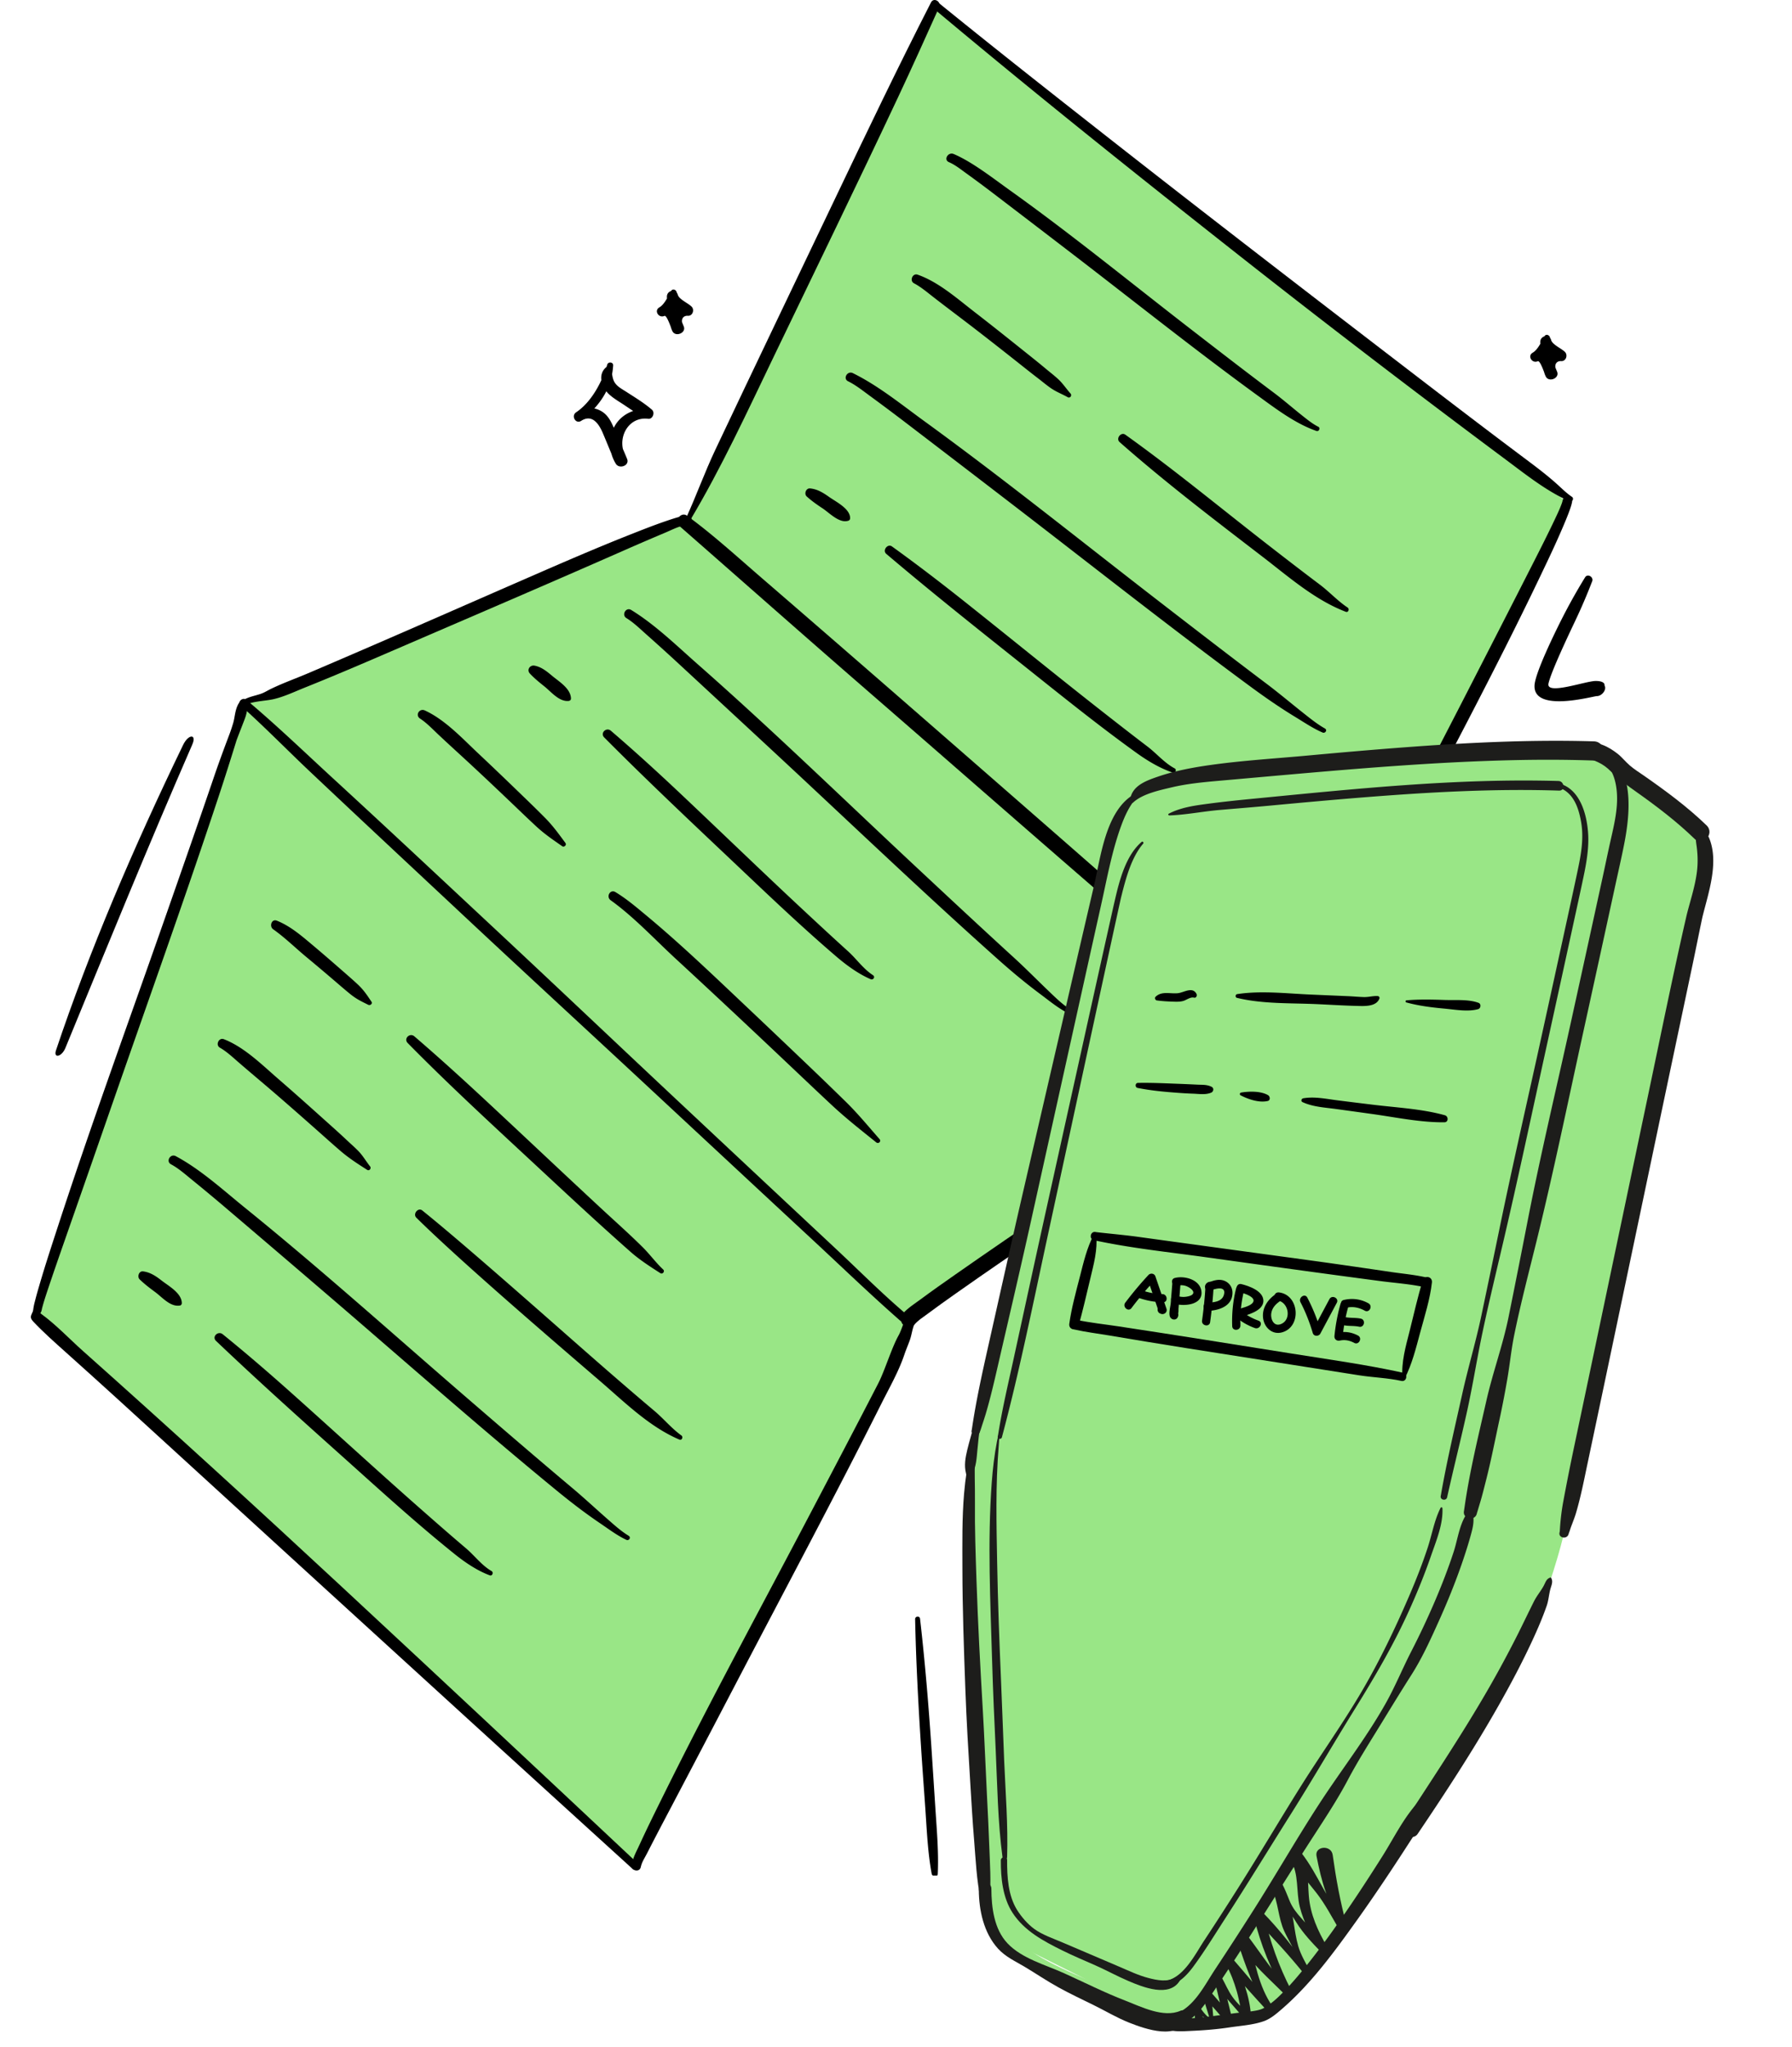 <svg width="712" height="813" viewBox="0 0 712 813" fill="none" xmlns="http://www.w3.org/2000/svg"><g clip-path="url(#a)"><path d="M271.944 207.949 97.415 279.035l130.887 122.511L360.309 523.69l153.933-105.27" fill="#99E686"/><path d="m253.506 740.503 110.216-217.061-132.706-121.393L98.032 281.812 14 520zm368.149-541.712L514.242 418.42l-108.134-90.819-132.713-121.386L371.524 1.907" fill="#99E686"/><path d="M95.686 280.304c9.531 8.513 18.184 17.421 27.474 26.196 20.438 19.284 41.003 38.448 61.524 57.642 24.549 22.962 49.309 45.713 73.918 68.608 21.543 20.034 43.078 40.076 64.643 60.088 11.11 10.314 22.054 20.868 33.434 30.882.308.277.617.555.932.825 1.729 1.464 4.247-1.028 2.503-2.499-9.749-8.25-18.836-17.423-28.164-26.137a63614 63614 0 0 1-61.554-57.612c-24.527-22.977-48.903-46.119-73.475-69.051-21.505-20.072-42.973-40.189-64.636-60.089-11.162-10.253-22.129-20.822-33.727-30.588-.315-.27-.234-.306-.557-.569-1.609-1.291-3.916.886-2.315 2.312z" fill="#000"/><path d="M96.333 280.776c2.804-2.305 8.674-2.199 12.38-3.063 4.262-.991 8.411-2.995 12.463-4.616 12.996-5.202 25.849-10.757 38.703-16.304 29.367-12.671 58.78-25.259 88.042-38.155a1070 1070 0 0 1 16.266-7.003c2.541-1.066 5.367-2.59 8.133-2.995 2.383-.346 1.368-3.964-1-3.611.617-.09-.714.12-1.015.188-.541.127-1.074.277-1.601.435-1.525.443-3.036.961-4.54 1.479-4.615 1.591-9.155 3.385-13.695 5.179-13.695 5.405-27.195 11.282-40.687 17.16-29.157 12.708-58.254 25.559-87.516 38.02-4.879 2.079-9.952 3.873-14.718 6.2-1.293.63-2.481 1.404-3.849 1.884-3.126 1.096-6.253 1.321-8.659 3.881-.827.886.399 2.049 1.308 1.306z" fill="#000"/><path d="M274.199 206.68c12.485-20.927 22.662-43.071 33.231-65.027 16.551-34.402 33.268-68.736 49.504-103.28 5.532-11.778 10.877-23.646 16.214-35.52.969-2.155-2.128-4.077-3.24-1.892-13.162 25.724-25.639 51.779-38.079 77.856-15.898 33.321-31.893 66.589-47.671 99.962-4.194 8.873-7.464 18.045-11.545 26.963-.489 1.058.977 1.974 1.593.931zm89.005 319.599c1.661-1.921 3.435-2.965 5.141-4.241 3.781-2.83 7.637-5.57 11.5-8.294 11.869-8.37 23.866-16.559 35.877-24.726 26.369-17.933 52.767-35.806 78.812-54.211 7.013-4.955 14.229-9.774 20.881-15.216 1.661-1.358-.706-3.7-2.352-2.349-4.593 3.76-12.185 8.047-17.815 11.71-12.192 7.919-24.421 15.771-36.546 23.787-26.548 17.565-53.022 35.273-79.112 53.513-4.66 3.258-9.313 6.523-13.876 9.909-2.33 1.726-5.074 3.43-6.998 5.645-2.661 3.07 1.812 7.566 4.488 4.481z" fill="#000"/><path d="M269.84 208.85c24.82 21.723 49.527 43.589 74.444 65.208 40.575 35.212 80.939 70.687 121.732 105.652 15.319 13.128 30.645 26.242 46.039 39.273 2.233 1.892 5.48-1.261 3.255-3.25a14294 14294 0 0 0-96.716-85.265c-38.508-33.636-77.016-67.272-115.719-100.683-9.907-8.55-19.784-17.58-29.931-24.959-2.345-1.704-5.284 2.11-3.104 4.024" fill="#000"/><path d="M273.448 207.761c1.766 0 1.774-2.747 0-2.747s-1.774 2.747 0 2.747M13.217 520.485c-.718 2.015-1.739 2.633.007 4.477 4.006 4.246 8.424 8.162 12.776 12.055 14.236 12.736 28.34 25.62 42.43 38.519 39.487 36.141 79.042 72.194 118.581 108.284 21.402 19.537 42.873 39.001 64.298 58.516 1.425 1.297 3.593-.748 2.169-2.082-39.106-36.719-78.282-73.358-117.58-109.863-33.997-31.581-68.263-62.889-102.922-93.74C27.68 531.937 22.244 526.175 16.5 522c-2.49-1.813 1.285-.661-1.5-2-1.185-.564-1-1.5-1.776.5z" fill="#000"/><path d="M95.625 278.318c-2.323 2.754-2.109 5.918-2.97 8.868a64 64 0 0 1-1.563 4.659c-2.104 5.566-4.156 11.116-6.085 16.78-6.17 18.115-12.501 36.16-18.812 54.213-14.512 41.519-29.647 82.819-43.305 124.69-2.41 7.396-4.84 14.786-7.034 22.265-.66 2.242-1.314 4.492-1.894 6.761-.181.715-.382 1.437-.516 2.165-.211 1.111-.193 1.059-.254 1.778-.2 2.333 3.123 2.226 3.316-.085-.066.778.14-.523.212-.789.177-.648.353-1.304.542-1.953.563-1.903 1.186-3.779 1.81-5.654 2.055-6.15 4.185-12.281 6.322-18.397a31851 31851 0 0 0 19.34-55.456c14.11-40.571 28.622-80.992 42.141-121.812C89.152 309.485 92 300.5 94 294c3.17-8.337 3.55-8.873 4-11 .665-3.113.5-3-1.193-3.438.629-.895-.46-2.111-1.189-1.244zm267.684 244.268c-3.991-1.086-4.197 4.123-6.309 7.914-2.774 4.977-5.462 13.99-8.085 19.072-8.524 16.529-17.183 32.998-25.827 49.467-19.784 37.719-40.207 75.161-59.119 113.323-3.33 6.726-6.682 13.444-9.809 20.268-1.466 3.197-2.382 4.575-3.187 8.028-.548 2.35 3.075 3.348 3.616.998.503-2.176 1.33-3.194 2.608-5.694 2.834-5.539 5.72-11.056 8.629-16.559 8.93-16.949 17.814-33.921 26.684-50.9 19.31-36.969 39.011-73.758 57.728-111.035 3.172-6.32 6.825-12.663 9.08-19.374.646-1.921 1.458-3.783 2.15-5.689 1.029-2.853 1.059-6.216 3.164-8.505.804-.878-.421-2.102-1.308-1.306zm261.195-325.281c-2.09-1.389-3.976-3.295-5.863-4.992-4.104-3.7-8.584-7.048-13.004-10.359-14.537-10.884-28.969-21.903-43.378-32.96-41.026-31.482-82.029-63.008-122.717-94.94C417.113 36.45 394.713 18.818 372.584.84c-1.488-1.209-3.623.87-2.127 2.124 40.131 33.674 81.074 66.371 122.228 98.784 34.9 27.481 70.213 54.474 105.842 81.009 7.847 5.847 15.92 12.288 24.932 16.319 1.195.532 2.165-1.029 1.037-1.78z" fill="#000"/><path d="M515.167 418.42c.278-2.274 2.367-5.66 3.54-7.934 2.917-5.652 6.171-11.072 9.02-16.769 8.644-17.272 17.521-34.439 26.376-51.607 19.385-37.591 39.545-74.868 57.788-113.038 3.157-6.598 6.314-13.204 9.17-19.937.924-2.177 1.849-4.361 2.638-6.591.233-.66.459-1.313.647-1.989.067-.232.12-.473.173-.713.218-.968.067-.067.135-1.013.173-2.41-3.586-2.395-3.751 0 .045-.593-.105.353-.225.713-.196.6-.429 1.186-.662 1.771-.624 1.554-1.503 3.416-2.3 5.097-2.728 5.743-5.592 11.425-8.479 17.092-8.757 17.22-17.574 34.409-26.391 51.592-19.31 37.652-39.146 75.063-57.645 113.121-3.247 6.673-6.028 13.353-8.689 20.267-1.157 3.002-3.127 6.635-3.194 9.938-.023 1.216 1.713 1.149 1.849 0m8.611-248.906c-2.367-1.201-4.502-2.95-6.569-4.594-3.736-2.972-7.299-6.088-11.14-8.962-11.004-8.242-21.888-16.665-32.765-25.072-23.94-18.51-47.452-37.734-72.084-55.322-6.923-4.946-14.951-11.267-22.317-14.397-2.195-.93-4.112 2.29-1.894 3.235 2.465 1.051 4.728 2.875 6.885 4.429a511 511 0 0 1 11.493 8.542c10.922 8.34 21.843 16.687 32.742 25.057 24.016 18.458 47.723 37.366 72.228 55.171 6.93 5.037 14.507 10.742 22.715 13.594.985.346 1.646-1.216.714-1.688zm2.659 119.861c-3.029-1.696-5.803-3.941-8.516-6.088-4.901-3.873-9.637-7.881-14.635-11.649-14.267-10.75-28.406-21.671-42.544-32.586-31.059-23.982-61.674-48.656-93.432-71.716-9.11-6.613-18.303-14.134-28.458-19.126-2.157-1.058-4.067 2.17-1.894 3.235 3.089 1.517 5.915 3.791 8.674 5.81a856 856 0 0 1 14.92 11.17 19161 19161 0 0 1 42.432 32.51c31.156 23.938 61.997 48.334 93.634 71.633 5.924 4.362 11.824 8.46 18.093 12.266 3.51 2.132 7.005 4.519 10.786 6.14 1.06.458 2-.998.932-1.591zM337.77 205.942c.143-3.813-5.578-6.59-8.253-8.482-2.383-1.681-4.698-3.175-7.66-3.453-1.616-.15-2.48 2.154-1.33 3.198 1.999 1.809 4.104 3.272 6.351 4.759 2.751 1.824 6.66 6.065 10.208 4.864a.96.96 0 0 0 .676-.893zm128.932 99.272c-4.119-2.207-7.118-5.885-10.786-8.678-6.713-5.104-13.357-10.298-19.987-15.5-17.627-13.842-34.998-28.014-52.549-41.961-9.508-7.551-19.13-14.93-28.984-22.016-1.714-1.239-3.894 1.569-2.27 2.942 17.326 14.705 35.095 28.855 52.879 43.004 15.41 12.258 30.728 24.689 46.724 36.181 4.217 3.033 9.283 6.065 14.274 7.717.992.33 1.631-1.194.714-1.689zm-239.845-27.711c-.075-4.001-4.683-6.711-7.509-9.068-2.082-1.741-4.254-3.535-6.998-4.031-1.804-.323-3.172 1.689-1.827 3.13 1.774 1.899 3.691 3.453 5.721 5.075 2.766 2.199 5.893 6.192 9.681 5.817.489-.045.932-.383.925-.923zm119.987 109.848c-3.871-2.514-6.509-6.418-9.884-9.473-6.209-5.615-12.342-11.312-18.468-17.017-16.251-15.14-32.202-30.588-48.362-45.826-8.968-8.452-18.055-16.747-27.413-24.764-1.812-1.553-4.375.916-2.654 2.65 15.905 16.004 32.292 31.497 48.693 46.99 14.372 13.579 28.646 27.323 43.687 40.174 3.916 3.348 8.674 6.808 13.469 8.865 1.075.458 1.955-.931.932-1.591zm78.51-231.021c-1.654-1.846-3.014-3.955-4.826-5.644-1.593-1.487-3.36-2.83-5.029-4.226-3.239-2.718-6.569-5.337-9.869-7.98-6.171-4.939-12.357-9.856-18.611-14.69-6.803-5.262-14.161-11.8-22.43-14.69-2.007-.698-3.315 2.44-1.443 3.423 2.766 1.464 5.284 3.603 7.742 5.517 4.578 3.558 9.223 7.034 13.831 10.554 6.171 4.722 12.289 9.519 18.385 14.338 3.127 2.469 6.239 4.969 9.404 7.393 1.729 1.321 3.412 2.77 5.216 3.986 2.037 1.381 4.36 2.252 6.502 3.468.932.526 1.812-.675 1.12-1.449zm-.945 244.073c-2.871-1.974-5.427-4.511-7.937-6.913-4.525-4.324-8.877-8.768-13.515-13.001-13.199-12.055-26.271-24.253-39.335-36.451-28.668-26.768-56.833-54.181-86.29-80.086-8.449-7.431-16.905-15.74-26.549-21.663-2.06-1.269-3.954 1.974-1.894 3.235 2.841 1.742 5.419 4.264 7.975 6.531a883 883 0 0 1 13.906 12.611c13.116 12.145 26.24 24.283 39.334 36.451 28.744 26.715 57.126 53.843 86.426 79.95 5.472 4.879 10.967 9.465 16.837 13.834 3.278 2.44 6.517 5.127 10.11 7.086 1.06.578 1.91-.923.932-1.591zm-199.721-65.518c-2.654-3.58-4.954-6.815-8.111-10.006s-6.058-5.99-9.117-8.947c-5.743-5.555-11.501-11.095-17.334-16.567-6.344-5.952-13.259-13.466-21.324-17.159-2.173-.999-3.947 1.891-1.894 3.235 2.623 1.719 4.93 4.143 7.2 6.29 4.33 4.084 8.765 8.07 13.124 12.123 5.585 5.179 11.11 10.419 16.62 15.673 3.082 2.943 6.148 5.9 9.275 8.79 3.308 3.055 6.615 5.277 10.283 7.837.737.51 1.811-.525 1.263-1.261zm124.768 117.588c-4.435-5.037-8.569-10.096-13.372-14.803a1590 1590 0 0 0-13.883-13.436 6192 6192 0 0 0-25.978-24.696c-12.966-12.251-25.865-24.636-39.597-36.038-3.864-3.213-7.78-6.538-12.102-9.143-2.105-1.269-3.819 1.854-1.894 3.235 9.283 6.666 17.423 15.471 25.797 23.195 15.657 14.435 31.186 29.012 46.648 43.657 5.156 4.879 10.305 9.773 15.499 14.607 5.668 5.277 11.546 9.879 17.566 14.72.917.736 2.105-.397 1.308-1.306zm185.971-211.148c-3.984-2.642-7.208-6.23-11.034-9.105-6.886-5.18-13.711-10.442-20.513-15.726-18.882-14.66-37.305-29.928-56.758-43.822-1.729-1.231-3.864 1.539-2.27 2.942 18.213 16.056 37.583 30.791 56.84 45.579 10.366 7.957 20.694 17.107 33.029 21.828 1.022.391 1.54-1.14.714-1.688zM147.575 397.877c-1.872-2.789-3.108-4.692-5.605-7.01-1.987-1.844-4.042-3.621-6.082-5.405-3.817-3.335-7.642-6.656-11.52-9.916-4.395-3.689-8.985-7.702-14.384-9.84-2.103-.831-3.073 2.281-1.452 3.419 4.674 3.285 8.91 7.484 13.313 11.121a853 853 0 0 1 10.936 9.224c2.078 1.776 4.14 3.576 6.263 5.3 2.55 2.071 4.322 2.886 7.272 4.358.766.384 1.82-.439 1.266-1.258zm115.933 106.408c-2.947-2.755-5.284-6.019-8.126-8.841-5.218-5.178-10.753-10.094-16.152-15.092-15.283-14.166-30.414-28.49-45.667-42.686-9.501-8.837-19.077-17.554-28.925-26.009-1.807-1.551-4.377.897-2.66 2.643 16.021 16.293 32.834 31.754 49.579 47.305 12.92 11.998 25.803 24.049 39.04 35.703 3.577 3.155 7.765 5.838 11.787 8.423.878.565 1.896-.731 1.124-1.446m-13.716 105.758c-2.984-1.801-5.645-4.211-8.253-6.493-4.705-4.113-9.238-8.355-14.033-12.385-13.688-11.493-27.233-23.165-40.763-34.838-29.706-25.611-58.915-51.921-89.418-76.587-8.72-7.056-17.544-15.178-27.496-20.5-2.127-1.141-4.029 2.094-1.894 3.235 2.992 1.599 5.675 3.994 8.291 6.118a786 786 0 0 1 14.417 12.003 13613 13613 0 0 1 40.77 34.837c29.781 25.559 59.201 51.568 89.546 76.46 5.675 4.654 11.357 9.037 17.423 13.143 3.39 2.29 6.765 4.864 10.478 6.613 1.06.496 1.97-.968.932-1.591zM72.235 517.676c.007-4-5.18-6.808-8.028-9.022-2.27-1.764-4.465-3.273-7.374-3.641-1.661-.21-2.405 2.162-1.33 3.198 1.931 1.861 3.983 3.43 6.148 5.022 2.842 2.094 6.081 6.035 9.9 5.337.398-.075.676-.511.676-.894zm123.092 106.388c-3.992-2.304-6.743-6.14-10.2-9.067-6.382-5.413-12.674-10.937-18.957-16.469-16.665-14.683-33.021-29.711-49.58-44.506-9.193-8.219-18.506-16.266-28.09-24.028-1.834-1.486-4.442.954-2.653 2.65 16.469 15.681 33.389 30.851 50.331 46.014 14.68 13.144 29.262 26.468 44.649 38.793 3.999 3.205 8.907 6.516 13.778 8.302 1 .368 1.601-1.171.714-1.689zm-48.312-160.787c-1.55-1.947-2.79-4.145-4.511-5.94-1.51-1.569-3.19-3.016-4.778-4.513-3.081-2.901-6.249-5.706-9.4-8.534-5.88-5.28-11.775-10.546-17.749-15.717-6.456-5.593-13.522-12.657-21.657-15.792-1.982-.759-3.405 2.324-1.56 3.371 2.721 1.551 5.14 3.843 7.49 5.877 4.5 3.896 9.076 7.704 13.59 11.585 5.778 4.969 11.5 10.003 17.2 15.052 3.189 2.829 6.362 5.68 9.591 8.458 3.455 2.966 6.804 5.094 10.622 7.554.92.596 1.804-.621 1.169-1.409zm123.701 106.906c-3.919-2.817-7.028-6.649-10.726-9.759-6.549-5.514-13.035-11.108-19.489-16.723-18.029-15.682-54.086-47.886-72.71-62.875-1.661-1.342-3.869 1.384-2.37 2.863 17.382 17.176 54.535 49.035 73.066 64.959 9.752 8.374 19.487 18.091 31.465 23.191 1.008.433 1.572-1.087.772-1.663zm-4.087-454.588c-1.112 1.97-2.604 5.334-4.64 6.492-2.244 1.277-.275 4.425 1.99 3.404 1.001-.452 2.781 5.157 3.187 6.066l4.254-2.487c-1.008-1.642-.373-3.763 1.891-3.632 1.892.111 2.71-2.356 1.499-3.612-1.348-1.394-5.013-2.9-5.51-4.752-.661-2.473-4.156-1.826-4.313.583-.256 3.992 4.555 6.492 7.761 7.703l.563-4.156c-5.458.576-8.717 5.124-6.145 10.347 1.211 2.467 5.576.7 4.503-1.898-1.663-4.025-4.058-11.008-9.673-7.572l2.389 3.095c2.657-2.788 4.987-4.718 4.483-8.979-.131-1.093-1.591-1.734-2.232-.602zm96.976 527.59c.341 16.863 1.269 33.798 2.338 50.634.52 8.209 1.145 16.408 1.71 24.612.603 8.641.958 17.301 2.517 25.833.231 1.253 2.36 1.566 2.429.086.385-8.366-.336-16.679-.883-25.024-.547-8.344-1.084-16.847-1.645-25.269-1.139-17.013-2.565-34.129-4.513-51.068-.146-1.268-1.98-1.051-1.953.196M241.264 144.858c-2.107 6.937-6.211 14.784-12.369 18.933-2.081 1.401-.164 4.777 1.99 3.397 4.443-2.847 7.087 1.223 8.665 4.928 1.714 4.018 3.311 8.095 5.098 12.081l4.254-2.487c-4.261-6.532.117-16.401 8.632-15.354 1.806.223 2.807-2.473 1.492-3.612-3.096-2.677-6.669-4.83-10.098-7.049-1.695-1.099-3.678-2.081-4.752-3.841-.935-1.538-.975-3.606-1.282-5.38-.177-1.008-1.46-1.112-2.101-.556-3.475 3.004-1.715 8.017 1.23 10.733 1.78 1.643 4.006 2.899 6.015 4.241 2.722 1.826 5.471 3.737 8.429 5.17l1.067-3.94c-5.347.301-10.327 2.107-13.207 6.95s-2.441 10.544.327 15.118c1.381 2.284 5.589.779 4.503-1.898-1.302-3.193-2.723-6.348-4.104-9.509-1.112-2.559-2.068-5.491-3.933-7.631-3.089-3.54-8.409-4.064-12.218-1.374l2.382 3.089c6.97-5.805 11.754-12.382 12.33-21.708.085-1.381-1.97-1.577-2.35-.321zm372.365-11.263c-1.112 1.97-2.604 5.334-4.64 6.492-2.244 1.277-.275 4.425 1.99 3.404 1.001-.452 2.781 5.157 3.187 6.066l4.254-2.487c-1.008-1.642-.373-3.763 1.891-3.632 1.892.111 2.71-2.356 1.499-3.612-1.348-1.394-5.013-2.9-5.51-4.752-.661-2.473-4.156-1.826-4.313.583-.255 3.992 4.555 6.492 7.761 7.703l.563-4.156c-5.458.576-8.717 5.124-6.145 10.347 1.211 2.467 5.576.7 4.503-1.898-1.663-4.025-4.058-11.008-9.673-7.572l2.389 3.095c2.657-2.788 4.987-4.718 4.483-8.979-.131-1.093-1.591-1.734-2.232-.602z" fill="#000"/></g><path d="M72.752 295.904c-19.843 41.039-37.284 81.847-50.5 121.289-1.105 3.311 2.244 2.701 3.74-.941 16.517-40.112 32.815-80.148 50.403-120.502 1.858-4.264-1.502-4.267-3.643.154" fill="#000"/><path d="m390.791 723.068 2.43 35.106s4.311 10.85 16.987 17.401l39.86 19.955s14.097 2.688 21.114 3.421c7.016.733 27.786-3.372 27.786-3.372s7.727-3.159 16.108-13.357c8.373-10.203 42.756-59.689 42.756-59.689l36.12-58.134s17.846-28.399 24.893-63.34c7.04-34.948 35.433-166.737 35.433-166.737l15.729-73.497s4.992-18.972 3.862-23.69-4.657-6.792-4.657-6.792l-38.693-27.919s-30.176-.59-46.773.638c-16.605 1.222-103.772 7.926-103.772 7.926s-25.341-.489-35.359 19.037c0 0-6.185 12.172-13.121 50.373-6.935 38.2-39.149 172.625-39.149 172.625s-8.987 24.625-6.139 67.075l4.578 102.977z" fill="#99E686"/><path d="M463.024 797.07s9.014.787 25.724-30.408c16.711-31.188 57.693-91.504 57.693-91.504l19.525-39.607s10.532-25.445 15.178-51.852l55.994-249.755s2.42-10.642-2.309-21.168c-4.728-10.526-9.844-7.919-9.844-7.919l3.629-6.599s6.138-.702 10.569 3.475 23.259 18.94 23.259 18.94l13.286 9.9 1.357 11.098s-2.124 23.486-7.802 40.012c-5.684 16.526-33.661 155.634-33.681 155.628-.02-.005-14.462 72.84-14.462 72.84s-5.822 24.277-13.804 37.418c-7.982 13.142-51.761 85.778-51.761 85.778s-29.078 46.395-40.004 54.477c0 0-7.892 11.974-16.57 12.936s-20.692 3.221-20.692 3.221l-15.264-.661-.197-5.464" fill="#99E686"/><path d="m461.261 795.852 2.824-.141-1.041 7.602s-15.96-2.502-19.46-5.607c-3.505-3.106-20.076-10.879-20.076-10.879l-18.449-8.472s-12.608-6.897-13.09-19.872-4.69-77.308-4.69-77.308l-2.765-74.868c-.001-.013-1.058-24.743 8.046-59.818s25.686-112.312 25.686-112.312l20.975-93.156s3.195-27.113 23.842-31.565c0 0 54.38-5.376 54.771-5.41.392-.026 83.14-6.021 83.14-6.021l29.79.696-5.773 6.129s-53.801.804-63.566 1.315-81.773 7.974-81.773 7.974l-14.803 2.044s-8.463.947-15.373 12.119-15.81 62.548-15.81 62.548l-8.823 42.626-15.257 68.512-14.257 64.541s-2.603 14.663-3.375 22.751c-.771 8.082-.296 62.542-.296 62.542l2.352 71.892 2.475 29.632s3.131 12.006 9.929 19.026c6.797 7.019 31.307 16.243 31.307 16.243l23.546 7.23z" fill="#99E686"/><path d="M619.115 297.603c5.196 1.343 11.004.434 15.794 3.13 4.155 2.339 6.298 6.515 7.122 11.084 1.368 7.528-.533 15.012-2.177 22.327-1.08 4.824-2.074 9.667-3.127 14.495a29425 29425 0 0 1-12.783 58.372c-5.687 25.881-11.875 51.704-16.936 77.713a5326 5326 0 0 1-7.593 38.278c-2.294 11.335-6.292 22.105-8.841 33.365-3.148 13.893-6.592 27.78-8.617 41.891l-.147 1.014c-.023.146-.04.284-.063.43-.174 1.193.038-.015-.062.431-.72 3.277 4.375 4.305 5.102 1.035.146-.653-.299.906.013-.093.07-.228.147-.45.216-.677.119-.376.225-.75.337-1.125.277-.931.561-1.862.838-2.793.791-2.632 1.434-5.307 2.118-7.971 2.098-8.153 3.695-16.449 5.48-24.679a384 384 0 0 0 3.09-15.988c1.015-5.869 1.565-11.732 2.759-17.573 2.634-12.88 6.011-25.64 9.145-38.411 6.489-26.414 11.977-53.082 17.793-79.654a31568 31568 0 0 0 13.364-61.193c1.117-5.154 2.306-10.293 3.33-15.466 2.569-12.968 4.758-33.775-11.403-38.821-5.04-1.57-9.878-.662-14.772.782-.051.016-.039.088.007.098z" fill="#1D1D1B"/><path d="M583.646 600.131c-3.714 4.387-4.328 10.942-6.08 16.304-2.174 6.662-4.724 13.207-7.477 19.653a316 316 0 0 1-9.409 19.983c-3.537 6.887-6.42 14.025-10.247 20.781-7.87 13.915-17.727 26.509-26.414 39.889-9.008 13.874-17.245 28.266-26.129 42.23a1445 1445 0 0 1-15.053 23.216c-4.774 7.195-9.085 16.667-18.35 18.548-1.779.365-2.042 2.646-.213 3.203 6.626 2.026 12.243-4.558 15.539-9.402a1177 1177 0 0 0 14.217-21.427c9.357-14.429 18.35-29.09 27.7-43.518 4.764-7.352 9.668-14.773 13.763-22.518 4.094-7.746 8.609-14.798 13.118-22.152 4.042-6.594 8.064-13.187 12.222-19.71 4.306-6.763 7.631-14.153 10.922-21.457 3.292-7.303 6.493-15.165 9.173-22.958 1.237-3.594 2.393-7.215 3.408-10.873.927-3.33 1.625-6.159.633-9.529-.17-.572-.965-.688-1.336-.256z" fill="#1D1D1B"/><path d="M388.901 750.559c.045 8.229 1.921 17.14 7.586 23.424 3.01 3.336 6.973 5.072 10.756 7.339 4.48 2.684 8.787 5.616 13.375 8.136s9.271 4.731 13.934 7.016 9.248 5.054 14.156 6.988c6.506 2.565 19.48 7.148 23.028-1.682.649-1.625-.799-3.901-2.71-3.068-6.757 2.955-15.704-1.627-21.876-4.012-8.348-3.227-16.271-7.23-24.409-10.917-7.372-3.339-16.644-5.781-22.382-11.791-5.406-5.658-6.425-14.306-6.463-21.768-.018-3.227-5.012-2.872-4.995.342z" fill="#1D1D1B"/><path d="M388.801 563.25c.14 1.762-.885 4.325-1.332 6.035-.551 2.11-1.189 4.194-1.686 6.321-1.333 5.719-2.222 11.704-2.727 17.55-.851 9.898-.686 19.976-.675 29.9.021 16.024.601 32.063 1.179 48.075.45 12.407 1.193 24.787 1.956 37.178.459 7.48.886 14.962 1.503 22.43.66 8.011.968 16.15 2.688 24.022.373 1.719 3.337 1.503 3.493-.239.645-7.05.114-14.144-.14-21.205-.242-6.687-.574-13.369-.914-20.05-.589-11.57-1.008-23.159-1.695-34.723-.996-16.843-1.895-33.699-2.465-50.558-.352-10.498-.723-21.001-.616-31.504.063-6.269-.268-12.531.031-18.803.118-2.5.189-4.998.379-7.497.148-1.952.193-5.137 1.109-6.885.041-.075-.106-.111-.099-.02z" fill="#1D1D1B"/><path d="M450.133 315.773c-10.808 6.749-12.744 24.363-15.487 36.129a28679 28679 0 0 0-12.226 52.706c-5.291 22.843-10.569 45.685-15.853 68.527-4.773 20.636-9.353 41.311-14.006 61.978-2.403 10.694-4.744 21.336-6.35 32.178-.022.166-.057.326-.078.491-.124.881.074-.156-.052.305-.573 2.073 2.7 2.728 3.274.668.184-.662-.409 1.025-.163.3.109-.322.276-.655.391-.984.176-.504.331-1.014.493-1.523.558-1.724 1.141-3.45 1.658-5.191 1.789-6.066 3.217-12.231 4.638-18.39 4.49-19.501 9.066-38.989 13.396-58.532 5.082-22.92 10.157-45.84 15.24-68.761 4.181-18.837 8.355-37.681 12.556-56.513 2.329-10.426 4.225-21.058 7.899-31.116 1.375-3.768 3.207-7.868 5.9-10.88.719-.804-.343-1.938-1.23-1.385z" fill="#1D1D1B"/><path d="M384.099 597.762c.159-4.288.354-8.532 2.3-12.391 1.461-2.895 1.622-6.015 1.922-9.204.332-3.473.631-6.971 1.322-10.39.69-3.419 2.409-6.875 2.192-10.429-.047-.672-1.034-1.11-1.464-.49-2.014 2.867-2.246 6.484-3.047 9.819-.915 3.788-2.13 7.506-3.025 11.299-.747 3.168-1.276 6.077-.495 9.238.997 4.031.459 8.437.216 12.554-.003.052.082.046.085-.006zm69.41-282.68c.437-.331.874-.656 1.324-.976.2-.145-.05-.443-.228-.26-.379.394-.773.775-1.16 1.156-.043.042.021.116.071.08z" fill="#1D1D1B"/><path d="M450.251 318.75c3.727-3.43 10.394-4.831 15.138-5.963 6.197-1.474 12.525-2.078 18.85-2.636 12.135-1.067 24.267-2.166 36.41-3.214 24.455-2.108 48.937-4.007 73.476-4.796 13.228-.426 26.467-.506 39.698-.022 4.906.176 4.374-7.495-.523-7.639-25.162-.75-50.345.502-75.438 2.384-12.772.96-25.533 2.077-38.284 3.252-12.724 1.173-25.594 1.942-38.253 3.701-7.232 1.001-14.481 2.343-21.396 4.726-4.896 1.686-10.482 3.741-10.948 9.572-.06.752.714 1.145 1.276.628zm156.698-7.135c4.936.613 10.8-.445 15.066 2.556 3.956 2.78 5.43 7.92 6.212 12.452 1.222 7.112-.302 14.078-1.781 21.021-.942 4.447-1.904 8.881-2.873 13.323a25777 25777 0 0 1-11.882 54.283c-5.271 23.996-10.781 47.949-15.746 72.009a8725 8725 0 0 1-7.342 35.231c-2.207 10.489-5.298 20.731-7.619 31.189-2.862 12.902-5.91 25.771-8.239 38.788-.105.578-.183 1.167-.308 1.733-.36 1.638 2.187 2.153 2.548.521 2.438-11.05 5.543-23.28 8.05-34.754 2.243-10.262 3.861-20.633 6.038-30.897 2.544-12.002 5.446-23.936 8.236-35.882 5.743-24.579 10.991-49.282 16.394-73.943 4.138-18.881 8.277-37.761 12.382-56.652 1.023-4.702 2.052-9.403 3.042-14.109 1.242-5.91 2.318-12.045 1.824-18.099-.573-7.032-3.069-16.176-10.442-18.859-4.413-1.607-9.088-.71-13.557.036-.026.002-.036.048-.003.053m-34.58 287.339c-2.489 4.939-3.412 10.631-5.138 15.879-2.141 6.489-4.643 12.866-7.349 19.139-5.519 12.802-11.664 25.661-18.719 37.689-7.612 12.991-16.389 25.256-24.391 37.998-8.003 12.743-16.003 26.305-24.229 39.326-4.623 7.309-9.294 14.582-14.067 21.797-3.716 5.614-8.418 15.408-16.125 16.179-.88.086-1.036 1.448-.107 1.601 4.977.84 9.306-3.871 11.975-7.518 4.44-6.05 8.392-12.52 12.468-18.814 8.939-13.824 17.515-27.865 26.29-41.789s16.661-27.61 25.168-41.318c7.852-12.647 15.367-25.429 21.529-38.99 3.295-7.251 6.306-14.627 8.907-22.152 2.042-5.919 4.842-12.54 4.532-18.888-.02-.392-.572-.492-.745-.146z" fill="#1D1D1B"/><path d="M397.653 738.999c-.039 6.989.762 14.858 4.689 20.854 4.703 7.182 12.279 11.196 19.748 14.903 4.319 2.138 8.776 3.997 13.179 5.946 4.411 1.954 8.652 4.294 13.085 6.188 5.737 2.454 16.234 6.682 20.405-.124.596-.973-.746-1.996-1.611-1.405-3.107 2.141-7.501 1.202-10.847.336-4.08-1.059-7.914-2.922-11.779-4.566-7.412-3.153-14.831-6.306-22.232-9.492-3.704-1.596-8.12-3.058-11.387-5.452-2.625-1.926-5.076-4.769-6.8-7.531-3.58-5.731-3.99-13.246-3.955-19.828.007-1.614-2.486-1.431-2.501.171z" fill="#1D1D1B"/><path d="M398.581 561.131c-.245 3.808-1.76 7.743-2.474 11.491-1.024 5.351-1.665 10.839-2.067 16.279-1.728 23.615-.531 47.615.162 71.235.339 11.561.855 23.117 1.396 34.671.67 14.288.827 28.84 2.73 43.029.159 1.17 1.777 1.033 1.815-.124.415-12.722-.629-25.579-1.159-38.289-.44-10.557-.79-21.127-1.244-31.684-.676-15.612-1.26-31.237-1.543-46.862-.281-15.416-.669-31.035.613-46.427.357-4.262.383-9.243 1.823-13.317.017-.04-.05-.055-.046-.009z" fill="#1D1D1B"/><path d="M453.6 334.415c-6.16 5.263-8.72 14.904-10.499 22.557-.923 3.959-1.792 7.935-2.681 11.899-3.631 16.248-7.228 32.5-10.825 48.753-4.735 21.374-9.458 42.742-14.187 64.116-4.267 19.296-8.442 38.612-12.656 57.924-2.187 10.015-4.571 20.045-6.166 30.177a6 6 0 0 1-.147.732c-.276 1.042 1.36 1.363 1.637.334 6.874-25.68 12.363-53.004 18.063-79.358 8.375-38.732 16.717-77.468 25.145-116.19 1.182-5.434 2.364-10.875 3.567-16.303.231-1.033.442-2.064.7-3.092 1.728-6.862 3.944-15.403 8.667-20.863.335-.384-.196-1.049-.612-.693zm10.983-10.513c6.656-.226 13.26-1.584 19.906-2.157s13.202-1.094 19.792-1.709c12.853-1.202 25.708-2.384 38.575-3.396 25.465-2.006 51.05-3.424 76.605-2.595 2.459.08 2.183-3.751-.262-3.82-40.704-1.162-81.379 3.185-121.834 7.103-5.82.562-11.655 1.178-17.454 1.949-5.382.717-10.705 1.435-15.564 3.952-.349.182-.098.683.229.673zm161.892-26.016c2.402.97 5.092 1.167 7.465 2.192 2.372 1.024 4.207 3.195 5.684 5.232 3.341 4.619 4.452 9.824 4.826 15.393.018.255.421.293.455.028.724-5.809-1.18-11.871-4.377-16.69-3.299-4.969-7.935-7.243-13.985-6.507-.169.018-.25.273-.068.346z" fill="#1D1D1B"/><path d="M629.338 299.842c1.522 1.437 3.621 2.009 5.497 2.871 1.978.907 3.615 2.114 5.144 3.649 3.247 3.254 6.717 5.746 10.467 8.401 8.032 5.695 15.846 11.655 22.929 18.517 3.323 3.216 8.016-2.202 4.707-5.4-7.65-7.4-16.209-13.696-24.923-19.777-1.895-1.32-3.895-2.554-5.639-4.074s-3.084-3.272-4.859-4.666c-3.189-2.504-8.421-5.531-12.518-3.676-1.693.765-2.214 2.822-.798 4.161z" fill="#1D1D1B"/><path d="M673.66 329.022c.255-.116.132 3.363.129 3.894-.006 1.345.269 2.678.419 4.006.354 3.065.404 6.099.037 9.161-.676 5.642-2.431 10.964-3.854 16.428-.218.841-.409 1.687-.601 2.534a1487 1487 0 0 0-3.255 14.543c-4.11 18.819-7.973 37.694-11.944 56.543q-7.674 36.48-15.339 72.959a71894 71894 0 0 1-13.737 65.227 906 906 0 0 0-4.415 22.225c-.742 4.006-1.147 7.963-1.345 11.401-.011.218-.048.45-.072.668-.185 1.698.123-.501-.023.041-.627 2.253 2.938 2.967 3.559.727.169-.602-.478 1.358-.054.174.105-.296.195-.604.312-.9.207-.533.359-1.088.545-1.632.404-1.182 1.528-3.929 2.095-5.811 1.991-6.643 3.313-13.596 4.751-20.372 4.565-21.56 9.097-43.13 13.629-64.695 5.241-24.918 10.475-49.837 15.715-74.755 4.143-19.688 8.305-39.37 12.461-59.052 1.095-5.185 2.116-10.385 3.211-15.57.208-.985.397-1.969.638-2.943 2.337-9.37 6.498-21.312 2.591-30.858-.638-1.557-3.889-6.969-6.055-5.168-.552.458-.155 1.559.615 1.218zm-57.625 297.596c-1.703.523-1.899 1.862-2.752 3.403-1.174 2.107-2.704 3.898-3.784 6.045-2.217 4.409-4.326 8.863-6.543 13.272a438 438 0 0 1-13.925 25.501c-9.957 16.884-20.906 33.253-31.568 49.694-2.166 3.336 3.584 7.219 5.829 3.891 11.166-16.561 22.027-33.16 31.891-50.537 4.882-8.599 9.52-17.307 13.674-26.29 2.086-4.505 4.027-9.02 5.667-13.704.724-2.077.866-4.212 1.389-6.353.425-1.748 1.333-3.24.35-4.846-.044-.075-.144-.101-.228-.076" fill="#1D1D1B"/><path d="M460.594 805.475c2.248.45 4.524 1.212 6.816 1.344 2.114.124 4.3-.039 6.406-.137 4.904-.224 9.843-.621 14.699-1.361 4.421-.67 9.478-.97 13.716-2.5 2.644-.955 4.891-2.906 6.991-4.716 11.645-10.034 20.969-22.848 29.859-35.277 4.531-6.339 8.925-12.78 13.237-19.267 2.462-3.705 4.896-7.427 7.31-11.167 2.9-4.495 6.016-8.901 7.855-13.953.899-2.475-1.992-4.757-3.967-2.647-5.801 6.196-9.723 14.349-14.238 21.5-3.741 5.918-7.536 11.799-11.448 17.61-5.681 8.438-11.538 16.783-17.867 24.754-3.75 4.724-7.649 9.379-12.021 13.542a32 32 0 0 1-3.963 3.25c-1.165.808-2.048 1.327-2.629 1.557-2.421.947-6.104 1.094-10 1.59-4.884.617-9.767 1.338-14.668 1.812-2.555.247-5.107.435-7.671.531-2.807.114-5.461.814-8.249 1.11-1.355.138-1.552 2.146-.162 2.425z" fill="#1D1D1B"/><path d="M478.536 802.522c-.85-1.588-1.357-2.97-1.676-4.753l-1.808.898c1.936 1.842 4.142 3.115 6.205 4.784.375.302 1 .043.951-.472-.347-3.728-.547-7.513-1.135-11.212l-3.018 1.047c2.797 3.186 5.599 6.373 8.396 9.566 1.209 1.374 3.321.403 2.866-1.449-1.229-5.006-2.45-10.013-3.679-15.019l-2.79 1.404c2.983 5.333 7.605 9.713 11.427 14.469.918 1.138 2.857.625 2.769-.957-.409-7.496-3.42-15.837-6.952-22.398l-2.915 1.984c5.354 6.239 10.823 12.346 16.394 18.4 1.07 1.166 2.914-.554 2.04-1.813-5.637-8.174-7.03-17.604-9.286-27.079l-4.217 2.125c5.124 7.967 12.159 13.947 18.8 20.596 1.289 1.29 2.919-.58 2.202-1.948-5.019-9.601-8.621-19.85-11.016-30.404l-3.254 2.203c6.74 7.037 13.38 14.152 19.465 21.771 1.033 1.3 2.834.01 2.093-1.422-1.634-3.175-3.592-6.38-4.582-9.821-.861-2.992-1.308-6.084-1.781-9.154-.815-5.284-2.098-10.805-4.6-15.547l-3.799 2.583c1.234 2.113 2.812 3.887 4.457 5.684 2.042 2.234 3.459 4.63 5.063 7.177 2.694 4.283 6.266 8.059 9.786 11.669 1.334 1.371 3.257-.623 2.381-2.111-3.703-6.274-6.692-12.859-7.294-20.204-.486-5.956.021-11.671-2.942-17.097l-4.268 2.903c3.183 4.617 6.89 8.66 10.316 13.083 3.425 4.423 6.009 9.395 8.779 14.119 1.047 1.778 3.553.249 3.069-1.548-2.483-9.158-4.157-18.365-5.475-27.754-.58-4.152-7.217-3.553-6.425.44.973 4.919 2.036 9.713 3.724 14.439 1.688 4.725 3.482 9.267 4.909 14.023l3.069-1.548c-2.991-4.787-6.455-9.391-9.181-14.328s-5.154-9.454-8.51-13.829c-2.017-2.637-6.012.051-4.268 2.903 3.31 5.421 2.117 12.43 3.583 18.424 1.556 6.335 4.899 12.246 8.263 17.775l2.381-2.111c-3.501-3.506-6.628-7.313-9.937-10.989-1.959-2.175-3.617-4.253-4.736-6.99-.937-2.291-1.773-4.53-2.939-6.72s-5.197-.3-4.071 2.05c2.557 5.348 2.439 11.385 4.898 16.74 1.087 2.366 2.388 4.592 3.595 6.898 1.668 3.185 2.876 6.658 4.29 9.965l2.245-1.131c-5.703-8.281-11.849-16.218-18.894-23.404-1.566-1.598-3.67.442-3.254 2.204 2.586 10.844 6.823 21.082 12.397 30.73l2.202-1.948c-6.623-6.093-11.415-13.899-16.811-21.041-1.615-2.133-5.059-.5-4.217 2.126 3.006 9.411 6.4 18.546 11.508 27.045l2.276-1.546c-5.081-6.278-10.222-12.473-15.52-18.571-1.481-1.709-4.017-.04-2.914 1.984 1.837 3.364 3.177 6.932 4.242 10.605.989 3.422 1.418 7.099 2.681 10.41l2.432-1.649c-2.608-1.782-5.004-4.006-6.847-6.589-1.647-2.308-2.838-5.145-4.224-7.655-.928-1.675-3.169-.196-2.79 1.405 1.196 5.015 2.392 10.03 3.596 15.051l2.865-1.449-8.332-9.604c-1.233-1.424-3.38-.405-2.93 1.48.873 3.64 2.134 7.207 3.231 10.78l.798-.705c-2.264-1.17-3.814-3.202-5.215-5.271-.65-.965-1.958-.338-1.993.688-.068 1.979.027 3.849.416 5.79.601 3.022 4.886 1.515 3.441-1.193z" fill="#1D1D1B"/><path d="M434.692 490.232c-2.87 5.412-4.157 11.148-5.68 17.071s-3.3 12.342-4.161 18.554c-.333 2.41 3.052 3.09 3.699.75 1.682-6.091 3.125-12.317 4.587-18.465s3.003-11.606 2.433-17.734c-.045-.456-.656-.578-.871-.17z" fill="#000"/><path d="M426.928 528.116c4.478 1.018 9.114 1.573 13.64 2.332 10.166 1.705 20.333 3.41 30.518 5.008 22.964 3.61 45.926 7.2 68.879 10.831 5.55.879 11.366 1.025 16.847 2.237 2.085.461 2.742-2.792.664-3.246-14.573-3.207-29.38-5.244-44.104-7.594-22.954-3.663-45.902-7.333-68.884-10.817-5.568-.845-11.262-1.426-16.774-2.597-2.476-.526-3.245 3.286-.786 3.852z" fill="#000"/><path d="M558.096 547.623c2.97-5.858 4.471-12.015 6.181-18.358 1.711-6.342 3.929-13.224 4.657-19.84.268-2.407-2.95-3.046-3.665-.747-1.993 6.447-3.472 13.2-5.123 19.749-1.65 6.548-3.405 12.447-2.928 19.02.031.457.662.578.871.17z" fill="#000"/><path d="M566.205 507.309c-4.464-1-9.142-1.401-13.662-2.069-10.298-1.519-20.595-3.031-30.906-4.444-23.149-3.164-46.304-6.308-69.449-9.499-3.921-.538-7.857-.931-11.795-1.344a535 535 0 0 1-3.529-.375c-.344-.042-.687-.077-1.031-.119-.383-.04-1.016-.18-.517-.07-2.091-.454-2.74 2.799-.663 3.247 14.642 3.169 29.684 4.704 44.512 6.765 23.147 3.217 46.288 6.434 69.456 9.486 5.553.728 11.307 1.128 16.798 2.274 2.482.519 3.244-3.299.786-3.852m-114.204-75.161c5.107 1.008 10.199 1.512 15.387 1.891 2.236.169 4.469.311 6.711.387s4.957.533 7.148-.417c.968-.421 1.156-1.805.144-2.313-1.835-.924-3.628-.761-5.668-.858a686 686 0 0 0-8.092-.351c-5.176-.19-10.31-.442-15.492-.336-1.153.019-1.242 1.784-.131 2.003zm40.931 2.936c3.067 1.588 7.284 3.018 10.748 2.249 1.156-.256.97-1.831.143-2.312-2.864-1.687-7.5-1.566-10.672-1.041-.551.091-.764.82-.219 1.104m24.586 2.692c4.167 1.932 8.85 2.123 13.354 2.746 4.867.671 9.728 1.342 14.596 2.019 9.312 1.304 19.004 3.356 28.429 3.248 1.672-.016 1.641-2.382.183-2.794-9.135-2.543-19.119-3.027-28.513-4.174q-7.003-.85-13.999-1.731c-4.538-.562-9.196-1.62-13.747-.83-.726.129-1.082 1.15-.303 1.51zm-57.887-40.393c2.384.329 4.951.455 7.375.512 1.032.021 2.079-.018 3.083-.29 1.25-.335 2.922-1.689 4.285-1.33.915.239 1.373-.822 1.005-1.512-1.567-2.949-4.971-.545-7.273-.263-3.071.374-6.469-.967-8.968 1.428-.474.452-.143 1.367.493 1.455m31.903-1.004c10.165 2.453 21.089 2.007 31.499 2.468 5.303.234 10.621.585 15.93.713 2.904.07 7.771.445 9.08-2.852.224-.56-.136-1.027-.709-1.06-1.811-.106-3.596.463-5.43.405-2.123-.065-4.256-.273-6.388-.363l-14.652-.63c-9.664-.414-19.64-1.634-29.237-.196-.838.123-.973 1.307-.1 1.516zm67.264 1.816c4.972 1.339 9.876 1.961 14.998 2.43 4.172.377 9.488 1.377 13.528.208 1.055-.301 1.242-2.079.151-2.483-4.005-1.49-9.206-1.003-13.454-1.145-5.109-.175-10.07-.301-15.169.14-.496.04-.521.724-.054.85M449.571 519.573a141 141 0 0 1 9.187-10.968l-2.778-.531c1.467 4.281 2.928 8.563 4.396 12.845l2.27-2.006-.338-.14.906 1.354-.008-.412c-.046-2.109-3.311-1.879-3.265.223l.009.413c.011.544.399 1.14.906 1.355l.337.141c1.291.548 2.754-.602 2.271-2.006-1.468-4.281-2.929-8.563-4.396-12.845-.41-1.198-1.954-1.42-2.778-.531a142 142 0 0 0-9.188 10.967c-1.262 1.674 1.194 3.835 2.47 2.154z" fill="#000"/><path d="M452.013 515.384a31.2 31.2 0 0 0 10.049 1.916c2.103.053 1.866-3.211-.223-3.264a26.3 26.3 0 0 1-8.374-1.585c-1.958-.719-3.43 2.209-1.452 2.933m13.823-6.201-.681 8.444c-.118 1.438-1.05 4.591-.054 5.822.753.932 2.238.975 2.821-.193.213-.428.292-.807.233-1.282-.267-2.081-3.532-1.871-3.264.223l.097-.393 2.821-.194c.53.659.41-1.477.439-1.827.091-1.167.188-2.329.279-3.496q.262-3.226.516-6.451c.167-2.15-3.042-2.75-3.207-.653" fill="#000"/><path d="M467.857 510.724c1.205-.319 2.422-.271 3.588.187.823.325 2.883 1.482 2.67 2.678-.179 1.029-1.948 1.353-2.746 1.48-1.454.231-2.84.011-4.223-.459-1.995-.677-2.621 2.541-.653 3.207 3.445 1.168 11.215.734 10.893-4.544-.298-4.926-6.695-6.666-10.613-5.637-2.036.533-.946 3.621 1.084 3.088m11.107.112c-.256 4.59-.724 9.155-1.364 13.705-.291 2.08 2.916 2.739 3.207.653a177 177 0 0 0 1.422-14.582c.118-2.1-3.152-1.857-3.265.224" fill="#000"/><path d="M480.882 512.686c1.708-.727 6.345-2.186 5.436 1.504-.73 2.942-4.12 3.155-6.6 3.246-2.107.072-1.877 3.336.224 3.265 4.41-.158 9.764-1.869 9.744-7.241-.007-2.02-1.132-3.786-2.979-4.61-2.294-1.031-4.748-.174-6.909.748-1.925.821-.859 3.923 1.084 3.088m10.234-.852c-1.225 4.906-1.712 9.872-1.537 14.918.073 2.12 3.264 1.862 3.265-.224l-.001-1.161c0-2.105-3.264-1.875-3.264.224v1.161l3.265-.224a50.2 50.2 0 0 1 1.479-14.041c.509-2.048-2.697-2.688-3.207-.653" fill="#000"/><path d="M492.572 513.276c1.748.425 7.244 2.135 4.955 4.443-1.263 1.28-4.561 1.972-6.219 2.486-1.175.362-1.457 2.002-.531 2.778 2.353 1.984 4.897 3.502 7.802 4.543 1.964.705 3.436-2.223 1.453-2.933-2.643-.948-4.957-2.265-7.108-4.079l-.532 2.778c2.968-.924 9.444-2.431 9.576-6.448s-5.748-6.054-8.75-6.78c-2.054-.496-2.694 2.716-.653 3.206z" fill="#000"/><path d="M507.169 513.857c-3.364 2.127-5.887 5.717-5.295 9.855.526 3.657 3.631 6.567 7.464 5.537 7.916-2.129 6.956-14.901-1.166-15.88-2.077-.251-2.743 2.956-.653 3.206 4.464.534 5.829 7.631 1.396 9.377-2.874 1.135-4.198-2.107-3.786-4.418s2.054-3.82 3.878-4.975c1.823-1.155-.059-3.834-1.839-2.708zm9.548 3.414c2.033 3.921 3.632 8.023 4.886 12.253.418 1.402 2.377 1.372 3.011.188 2.174-4.072 4.343-8.137 6.518-12.208.994-1.866-1.939-3.312-2.934-1.453l-6.517 12.208 3.01.188a73.7 73.7 0 0 0-5.266-13.015c-.967-1.862-3.668-.011-2.708 1.839m15.877.696a73.7 73.7 0 0 0-2.381 12.653c-.132 1.334.868 2.138 2.149 1.873 2.069-.437 3.901-.024 5.731.933s3.317-1.952 1.453-2.933c-2.682-1.411-5.326-1.715-8.269-1.094l2.149 1.873a73 73 0 0 1 2.381-12.652c.569-2.034-2.643-2.666-3.207-.653z" fill="#000"/><path d="M533.76 526.383c2.077.441 4.197.172 6.26.608 2.064.436 2.71-2.77.653-3.207s-4.197-.172-6.26-.608c-2.064-.436-2.71 2.77-.653 3.207m1.244-6.934c2.531-.586 5.007-.067 7.251 1.176 1.847 1.022 3.293-1.911 1.452-2.933-3.055-1.693-6.396-2.114-9.787-1.33-2.047.474-.95 3.561 1.084 3.087m94.789-290.129a229 229 0 0 0-9.206 16.436c-2.252 4.433-10.655 21.384-10.887 26.514-.498 10.98 23.3 4.23 24.8 4.23 2 0 4.011-2.644 3-4.23 0 0 .5-1.77-3.5-1.77s-19.757 5.745-18.756 1.017c1.001-4.729 8.717-20.87 10.699-25.064a224 224 0 0 0 6.673-15.578c.637-1.663-1.828-3.168-2.823-1.555" fill="#000"/><defs><clipPath id="a"><path fill="#fff" d="M0 0h625v745H0z"/></clipPath></defs></svg>